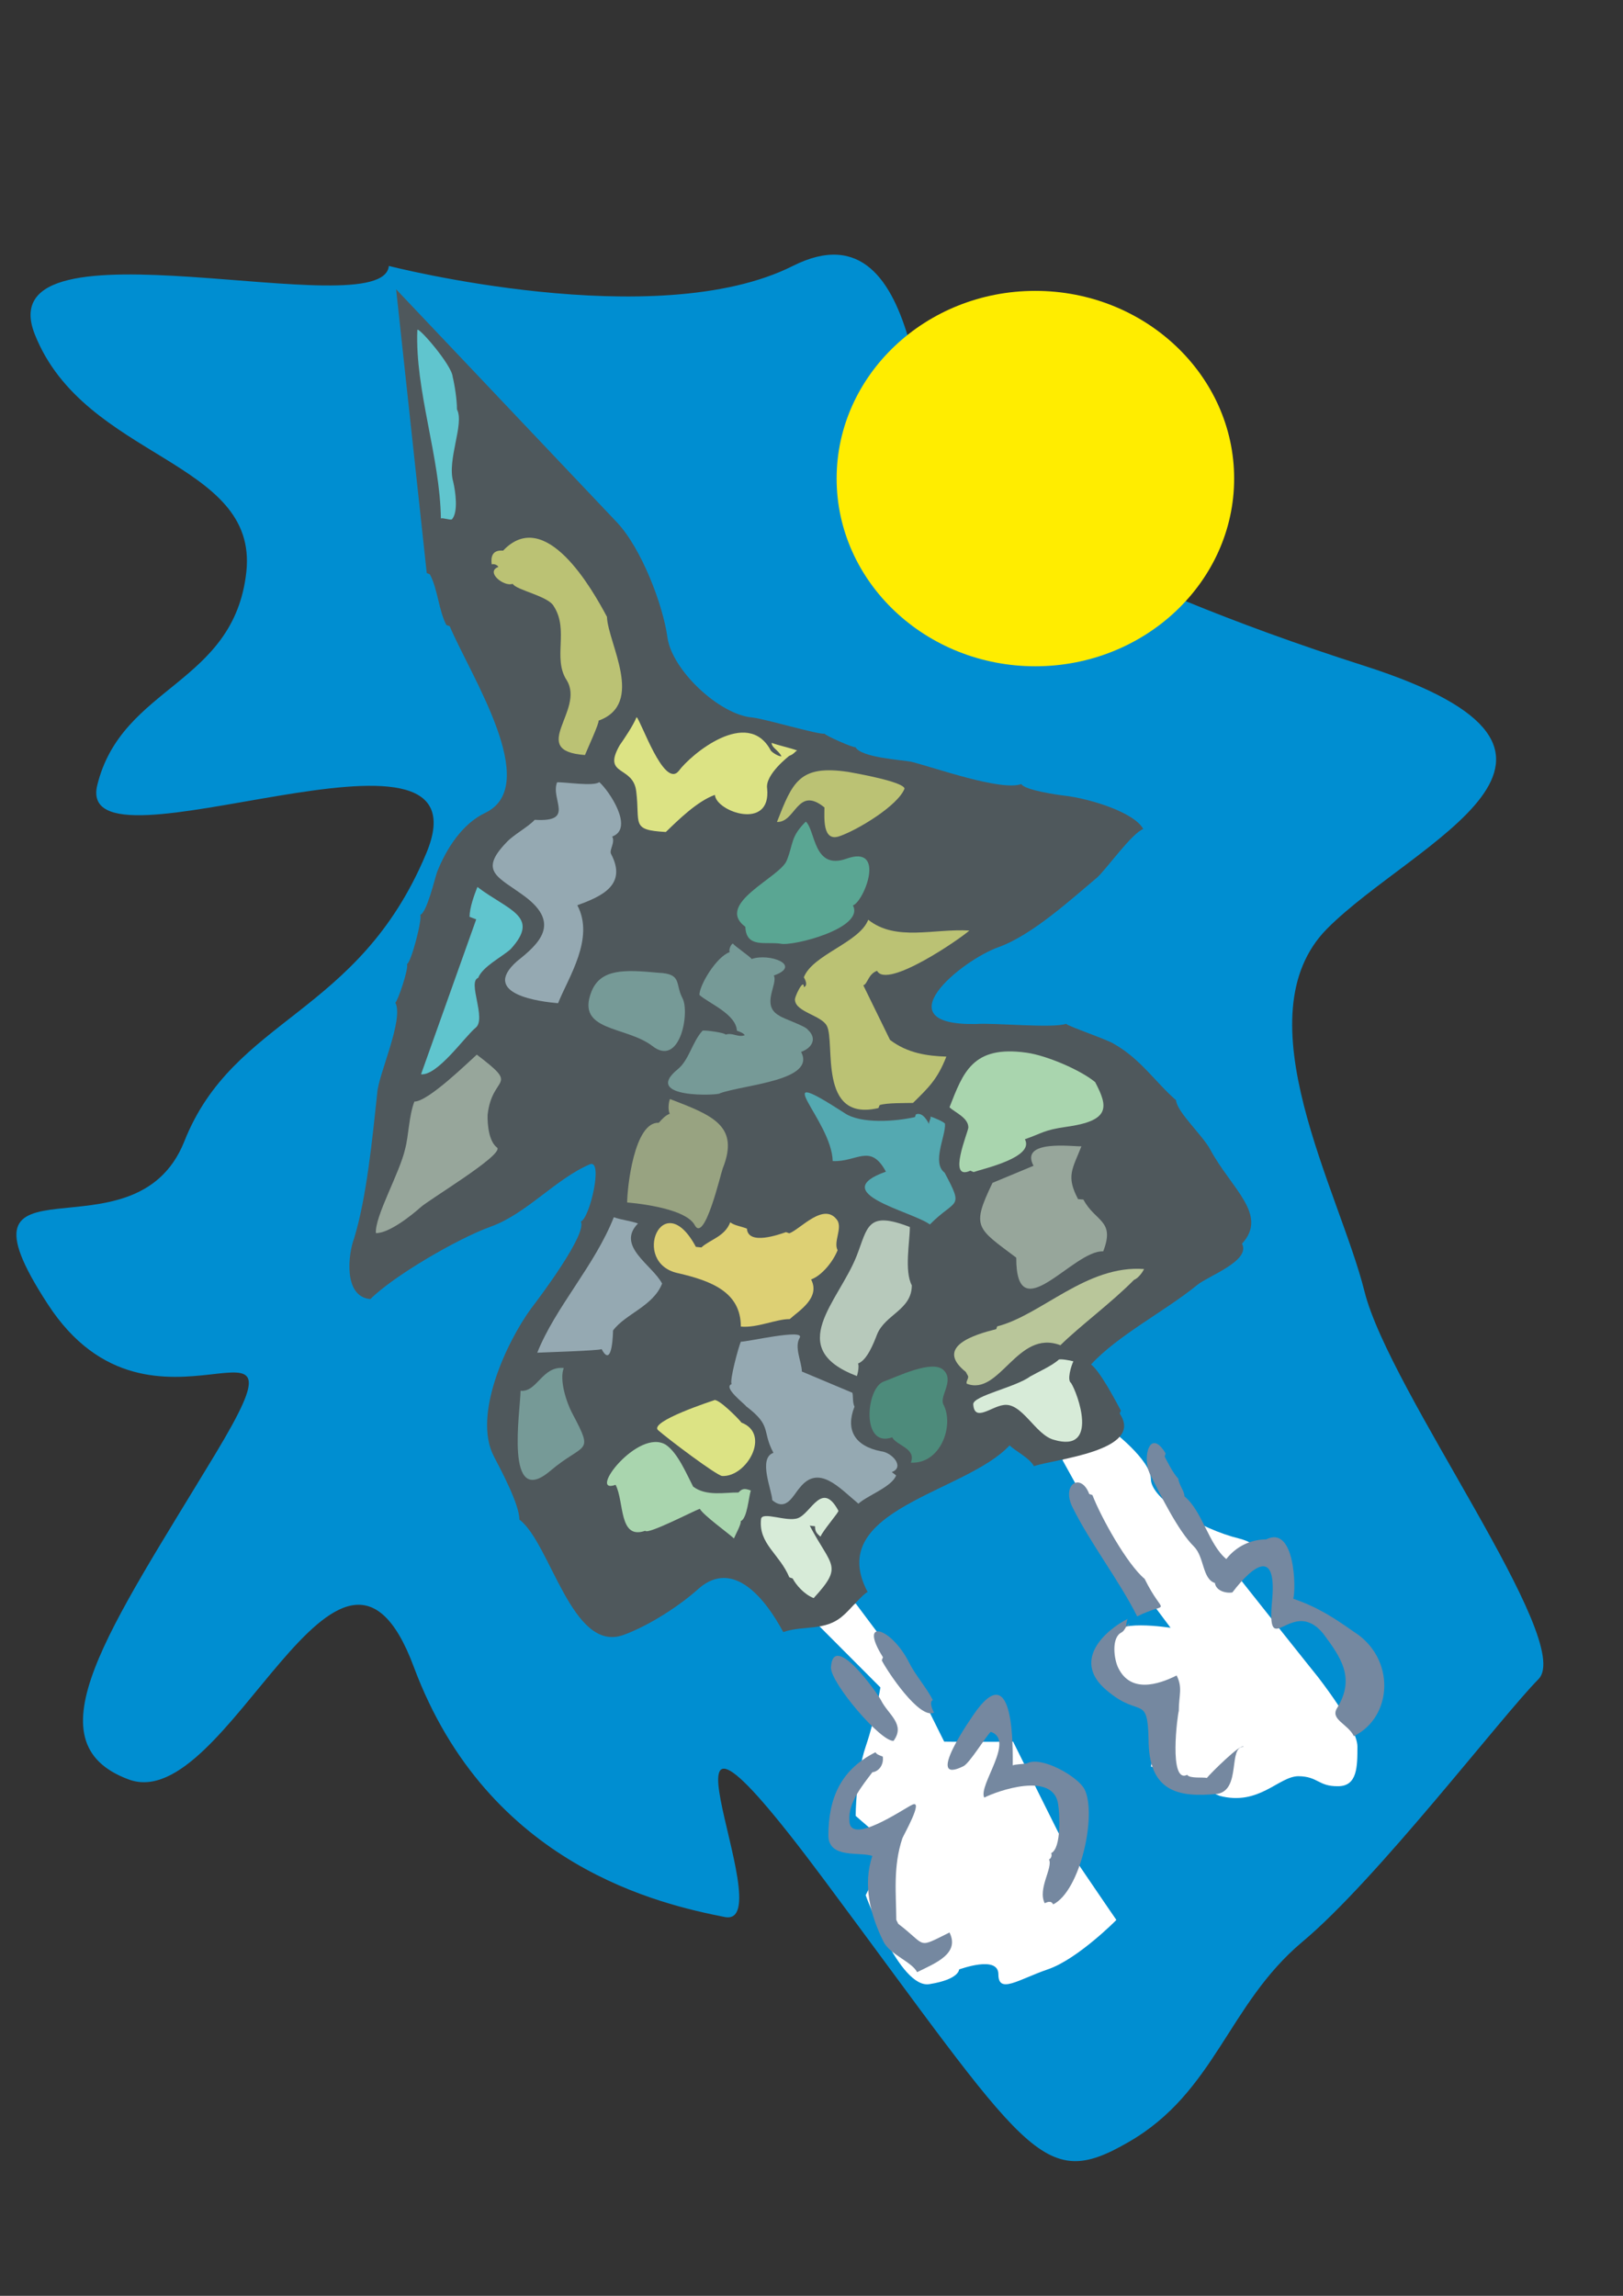<?xml version="1.0" encoding="utf-8"?>
<!-- Created by UniConvertor 2.0rc4 (https://sk1project.net/) -->
<svg xmlns="http://www.w3.org/2000/svg" height="841.89pt" viewBox="0 0 595.276 841.89" width="595.276pt" version="1.1" xmlns:xlink="http://www.w3.org/1999/xlink" id="1283679e-f611-11ea-a195-dcc15c148e23">

<rect x="0" y="0" width="595.276" height="841.89" fill="#333333" stroke="none"/>

<g>
	<path style="fill:#008ed1;" d="M 142.622,97.521 C 140.462,120.417 -5.554,76.929 12.806,122.721 31.094,168.585 94.814,168.513 90.35,209.769 85.742,251.169 44.774,251.241 35.702,287.817 26.486,324.537 181.358,253.473 156.302,313.017 131.318,372.705 85.742,372.777 67.598,418.569 49.31,464.505 -21.322,418.641 17.486,478.185 56.15,537.873 117.638,469.041 78.974,533.193 40.166,597.489 10.502,638.817 47.078,652.497 83.51,666.321 124.478,537.945 151.766,611.241 179.126,684.681 242.99,698.433 265.742,702.969 288.494,707.649 227.006,588.345 302.174,689.217 377.342,790.233 381.95,803.985 413.846,785.553 445.742,767.265 450.278,735.081 477.638,712.113 504.998,689.289 550.574,629.601 564.254,615.777 577.934,602.097 509.606,510.369 500.462,473.577 491.318,436.929 454.886,372.705 486.782,340.521 518.678,308.481 600.758,276.369 500.462,244.185 400.166,212.145 354.518,180.105 345.446,175.425 336.374,170.889 340.982,72.249 290.798,97.521 240.614,122.721 142.622,97.521 142.622,97.521 L 142.622,97.521 Z" />
	<path style="fill:#ffffff;" d="M 389.654,535.353 L 407.654,567.897 429.326,596.913 C 429.326,596.985 407.654,593.313 407.654,600.513 407.654,607.857 396.782,607.929 407.654,618.729 418.526,629.673 418.526,618.729 422.126,625.929 425.726,633.273 422.126,647.817 422.126,647.745 422.126,647.817 447.326,658.617 447.326,658.545 461.798,662.361 468.926,651.417 476.198,651.345 483.47,651.417 483.47,655.089 490.67,655.017 497.87,655.089 497.87,647.817 497.87,640.473 497.87,633.273 483.47,615.129 483.47,615.057 483.47,615.129 454.598,578.841 454.598,578.769 454.598,578.841 469.07,567.897 454.598,564.225 440.126,560.697 422.126,549.681 422.126,542.409 422.126,535.353 407.654,524.409 407.654,524.409 L 389.654,535.353 Z" />
	<path style="fill:#ffffff;" d="M 299.438,595.257 L 322.91,618.801 C 322.91,618.801 321.182,629.673 317.51,640.473 313.838,651.417 313.838,665.961 313.838,665.889 313.838,665.961 326.51,676.833 326.51,676.761 326.51,676.833 317.51,695.049 317.51,694.977 317.51,695.049 330.038,729.465 340.91,727.593 351.782,725.865 351.782,722.265 351.782,722.193 351.782,722.265 366.182,716.793 366.182,723.993 366.182,731.337 373.454,725.937 384.254,722.193 395.054,718.593 409.454,704.121 409.454,704.049 409.454,704.121 389.654,675.033 389.654,674.961 389.654,675.033 371.582,638.745 371.582,638.673 371.582,638.745 346.31,638.745 346.31,638.673 346.31,638.745 335.51,616.929 335.51,616.857 335.51,616.929 313.838,587.985 313.838,587.985 L 299.438,595.257 Z" />
	<path style="fill:#4f585c;" d="M 455.534,456.081 C 465.326,445.425 451.574,435.849 443.87,421.521 441.062,416.265 431.702,407.841 431.342,403.449 423.926,397.041 418.31,388.257 408.518,382.785 406.862,381.489 391.454,376.233 391.022,375.441 386.126,377.169 364.598,375.009 358.046,375.513 323.414,376.161 352.502,352.185 366.326,347.289 378.566,342.897 393.038,329.649 402.47,321.729 405.782,318.705 415.214,305.457 419.318,304.017 416.078,297.897 399.734,292.857 390.446,291.777 388.358,291.561 375.758,289.761 374.606,287.529 367.118,290.193 343.07,281.553 334.142,279.321 330.83,278.673 315.782,277.809 313.766,273.993 312.902,274.281 302.75,269.745 302.39,269.025 300.734,269.601 280.07,263.481 275.966,263.121 263.798,262.113 246.374,245.625 244.79,233.673 243.134,221.721 235.286,201.129 226.286,191.553 L 145.286,106.089 156.518,210.129 157.67,210.633 C 160.55,215.961 160.91,223.881 163.718,229.209 L 164.942,229.641 C 172.574,247.713 198.854,287.961 178.046,298.041 169.478,302.073 163.646,311.361 160.334,319.713 159.542,321.873 156.59,334.617 154.142,335.481 154.934,336.993 150.83,352.977 149.246,353.553 150.038,355.065 145.79,367.377 144.998,367.665 148.238,373.713 138.734,394.233 138.374,400.713 136.574,417.561 134.486,439.017 129.878,454.137 127.79,459.465 125.702,475.521 135.854,476.385 144.062,468.105 167.75,454.209 179.99,449.817 193.094,445.137 203.75,432.321 216.422,426.921 221.318,425.193 216.278,446.793 213.038,447.945 215.414,452.553 197.774,475.953 194.894,479.697 185.894,491.937 173.15,519.081 181.214,534.201 184.022,539.601 190.502,551.769 190.502,557.241 201.878,565.809 209.798,606.273 228.59,599.577 238.382,596.049 249.83,588.417 256.382,582.441 269.054,571.569 280.79,586.329 287.27,598.497 294.614,595.905 302.678,598.353 309.23,592.449 311.318,590.793 316.574,584.385 318.23,583.809 302.102,553.425 354.302,547.449 370.286,530.025 372.302,532.041 377.63,534.633 379.214,537.657 386.558,535.065 419.966,532.113 410.678,518.361 L 411.11,517.281 C 408.662,512.673 403.406,502.809 400.166,500.361 410.03,489.633 427.598,480.633 439.118,471.201 443.15,467.889 458.846,462.345 455.534,456.081 L 455.534,456.081 Z" />
	<path style="fill:#60c5ce;" d="M 167.606,150.153 C 170.414,155.409 163.862,168.585 166.238,176.721 167.03,180.105 168.182,187.809 165.734,190.473 164.942,190.761 162.494,189.825 161.702,190.113 161.414,167.649 152.198,143.097 153.062,121.065 153.062,119.265 165.662,133.737 166.022,138.129 166.814,141.441 167.606,146.625 167.606,150.153 L 167.606,150.153 Z" />
	<path style="fill:#bbc274;" d="M 222.614,226.185 C 222.974,235.905 236.726,258.081 219.518,264.273 219.95,264.921 215.414,274.713 214.55,276.873 193.382,275.361 214.694,260.529 207.854,249.441 202.598,241.377 208.79,231.081 203.102,222.297 201.086,218.553 189.278,216.393 188.054,214.089 184.814,215.313 177.902,209.697 182.798,207.897 182.438,207.177 181.214,206.673 180.35,206.961 179.99,204.369 180.422,201.561 184.526,201.921 200.078,185.505 217.358,216.321 222.614,226.185 L 222.614,226.185 Z" />
	<path style="fill:#95a9b2;" d="M 224.126,313.161 C 230.102,324.465 220.742,328.713 211.742,331.953 218.222,344.121 208.43,358.449 204.686,367.881 198.566,367.377 175.814,364.713 189.638,352.473 197.846,345.993 205.622,338.649 192.662,328.857 182.942,321.585 175.238,319.785 185.822,308.841 188.342,306.105 193.67,303.297 196.118,300.633 211.166,301.569 201.806,293.217 204.326,286.881 207.206,286.737 217.718,288.465 219.806,286.809 223.406,289.977 232.694,303.801 224.558,306.753 225.71,309.057 223.334,311.721 224.126,313.161 L 224.126,313.161 Z" />
	<path style="fill:#60c5ce;" d="M 175.382,358.593 C 171.35,360.033 178.55,373.641 174.446,376.881 170.414,380.193 160.478,394.521 154.43,393.945 L 174.662,337.137 172.214,336.201 C 172.286,332.673 173.87,328.425 175.094,325.257 186.47,333.897 198.35,335.985 187.262,348.081 183.95,351.033 177.038,354.417 175.382,358.593 L 175.382,358.593 Z" />
	<path style="fill:#97a69b;" d="M 182.438,420.945 C 184.022,423.969 157.454,439.809 154.214,442.761 150.902,445.713 142.694,452.265 137.87,452.193 137.438,446.001 146.582,430.233 148.598,421.305 149.894,416.481 149.966,409.209 151.982,403.953 156.95,404.025 171.566,389.697 174.878,386.745 191.078,399.057 180.494,393.801 178.838,408.849 178.766,412.449 179.27,418.641 182.438,420.945 L 182.438,420.945 Z" />
	<path style="fill:#769a97;" d="M 250.334,366.081 C 253.07,371.337 249.398,391.641 239.174,383.505 229.454,376.161 211.166,378.321 216.926,363.633 220.31,355.137 229.238,355.569 241.478,356.721 250.334,357.081 247.526,360.825 250.334,366.081 L 250.334,366.081 Z" />
	<path style="fill:#769a97;" d="M 296.342,377.673 C 299.798,380.841 297.854,384.297 293.822,385.737 299.438,396.321 273.014,397.689 264.014,400.929 264.374,401.649 235.07,403.089 248.606,392.073 252.71,388.761 253.934,381.993 257.678,377.961 258.47,377.673 265.814,378.681 266.174,379.401 268.622,378.537 270.71,380.553 273.158,379.617 272.726,378.897 271.502,378.393 270.278,377.961 269.918,371.841 260.126,368.025 256.526,364.857 256.526,361.257 262.718,350.889 267.614,349.161 267.254,348.369 267.974,346.281 268.838,345.993 269.198,346.785 275.318,350.889 275.678,351.681 282.158,349.377 294.398,353.985 283.814,357.729 285.47,360.825 278.918,368.601 285.758,372.417 287.414,373.641 295.55,376.233 296.342,377.673 L 296.342,377.673 Z" />
	<path style="fill:#5aa693;" d="M 310.454,314.889 C 325.142,309.633 316.934,330.585 312.83,332.025 317.222,340.377 290.798,347.073 286.334,346.065 281.006,345.201 273.662,347.865 273.374,339.873 261.998,331.377 286.118,321.801 288.566,315.537 291.086,309.273 289.862,306.969 295.55,301.281 299.15,304.521 298.286,319.209 310.454,314.889 L 310.454,314.889 Z" />
	<path style="fill:#dce384;" d="M 282.662,275.145 C 283.022,275.865 285.83,277.593 286.622,277.305 285.398,275.001 283.022,274.209 283.022,272.409 285.47,273.345 289.934,274.281 292.382,275.217 291.59,275.577 291.158,276.585 289.502,277.161 289.502,277.161 280.574,284.001 281.366,289.113 282.95,304.809 262.574,297.609 262.214,291.489 255.734,293.793 248.678,300.777 244.214,305.097 231.182,304.377 234.854,302.145 233.342,290.121 232.19,280.617 220.742,284.721 227.294,273.273 228.95,270.897 232.19,266.145 233.486,262.977 235.07,264.201 243.494,289.185 248.894,282.777 253.358,276.657 274.166,259.305 282.662,275.145 L 282.662,275.145 Z" />
	<path style="fill:#bbc274;" d="M 331.766,289.185 C 329.318,295.449 314.63,304.305 308.006,306.609 301.526,308.985 302.39,299.625 302.39,296.097 292.382,287.961 291.878,301.713 284.966,301.425 290.726,286.737 293.174,280.401 311.102,283.065 314.342,283.641 331.334,286.665 331.766,289.185 L 331.766,289.185 Z" />
	<path style="fill:#bbc274;" d="M 326.438,381.345 C 332.846,386.241 340.19,387.249 347.102,387.465 343.79,395.889 340.55,398.841 334.862,404.457 331.982,404.529 325.142,404.385 322.622,405.249 L 322.19,406.329 C 299.798,411.585 306.494,382.209 303.254,376.161 301.238,372.345 291.95,371.121 291.59,366.801 291.158,366.009 294.83,358.377 294.83,361.977 296.486,361.401 295.262,359.097 294.83,358.377 298.07,350.025 315.206,345.705 318.446,337.281 328.598,345.345 342.494,340.449 355.526,341.241 352.286,344.193 325.286,362.841 321.686,356.001 318.374,357.225 318.302,360.753 316.646,361.329 L 326.438,381.345 Z" />
	<path style="fill:#98a381;" d="M 265.094,428.433 C 264.302,430.521 258.398,456.081 254.798,449.241 251.126,442.473 230.03,440.961 230.03,440.961 230.03,435.561 232.622,411.297 241.622,411.729 242.846,410.361 243.998,409.065 245.654,408.417 244.862,406.905 245.294,404.025 245.726,403.017 261.494,409.065 271.286,412.881 265.094,428.433 L 265.094,428.433 Z" />
	<path style="fill:#95a9b2;" d="M 242.846,470.697 C 239.534,479.049 229.382,481.785 224.846,487.905 224.846,487.905 224.702,502.377 220.67,494.745 219.086,495.321 199.934,495.897 197.054,496.041 203.75,479.265 218.078,464.217 225.134,446.361 227.582,447.297 231.542,447.729 233.99,448.665 225.854,456.945 239.246,463.857 242.846,470.697 L 242.846,470.697 Z" />
	<path style="fill:#769a97;" d="M 210.014,518.505 C 218.006,533.625 214.478,528.657 201.734,539.457 184.958,553.569 190.862,517.209 190.934,510.009 197.054,510.585 198.782,500.865 206.774,501.657 205.118,505.833 207.566,513.969 210.014,518.505 L 210.014,518.505 Z" />
	<path style="fill:#a9d5ae;" d="M 254.222,545.145 C 259.046,548.817 266.03,547.233 270.854,547.305 272.15,545.937 272.942,545.649 275.39,546.585 274.598,548.745 274.094,556.953 271.646,557.817 272.078,558.609 269.558,563.145 269.198,564.153 267.11,562.209 257.894,555.585 256.67,553.281 254.222,554.145 237.518,562.857 236.654,561.345 226.862,564.801 229.022,550.617 225.782,544.497 215.126,548.313 234.062,523.545 244.214,529.809 248.606,532.761 251.846,540.609 254.222,545.145 L 254.222,545.145 Z" />
	<path style="fill:#dce384;" d="M 271.934,521.673 C 282.878,525.849 273.878,541.689 264.878,541.257 262.862,541.113 245.078,527.721 241.406,524.481 237.734,521.313 261.782,513.537 261.782,513.537 263.078,512.241 271.574,520.953 271.934,521.673 L 271.934,521.673 Z" />
	<path style="fill:#d7ebd8;" d="M 307.502,554.001 C 307.862,554.361 301.742,561.345 300.95,563.505 299.366,562.209 298.934,561.489 298.934,559.689 L 296.99,559.473 C 304.982,574.665 309.446,574.017 298.43,586.041 294.83,584.601 291.95,581.145 290.726,578.841 L 289.502,578.409 C 285.902,569.769 278.126,566.169 279.134,557.025 279.566,554.145 288.494,558.177 292.598,556.737 297.494,555.009 301.454,542.697 307.502,554.001 L 307.502,554.001 Z" />
	<path style="fill:#95a9b2;" d="M 313.406,515.841 C 310.094,524.193 313.334,530.241 323.054,532.185 327.158,532.545 331.982,538.017 327.086,539.817 L 328.67,541.041 C 327.158,545.217 318.158,548.385 314.846,551.409 307.934,545.721 300.302,536.721 293.318,545.577 290.942,548.241 288.422,554.505 283.238,550.113 283.166,546.513 277.91,534.777 283.67,532.761 279.278,524.481 283.31,523.041 273.662,515.697 273.23,514.905 265.022,508.785 268.334,507.561 267.542,506.121 270.854,494.025 271.718,492.009 273.734,492.153 295.334,487.113 293.318,490.569 291.23,494.025 294.038,499.353 294.11,502.953 L 312.614,510.729 C 312.974,511.521 312.614,514.329 313.406,515.841 L 313.406,515.841 Z" />
	<path style="fill:#ddd074;" d="M 307.214,458.457 C 305.558,462.633 301.454,467.745 297.494,469.185 301.022,475.953 292.958,480.705 289.646,483.729 284.75,483.657 277.766,487.041 271.718,486.465 271.718,473.793 260.846,469.689 248.678,466.881 231.11,463.137 243.062,434.481 255.23,457.233 L 257.246,457.449 C 260.486,454.497 265.814,453.489 267.83,448.233 269.486,449.457 271.502,449.601 273.95,450.537 274.382,456.801 285.758,452.697 288.278,451.833 L 289.502,452.265 C 293.534,450.825 302.39,440.385 307.214,447.657 308.87,450.681 305.63,455.505 307.214,458.457 L 307.214,458.457 Z" />
	<path style="fill:#b7c9bb;" d="M 334.43,471.345 C 334.43,480.345 324.638,482.001 321.686,489.345 320.462,492.513 318.014,498.849 314.702,500.001 315.134,500.793 314.702,503.529 314.27,504.609 287.486,494.385 307.574,477.393 314.198,460.545 318.302,450.033 317.942,443.841 333.71,449.961 333.71,455.361 331.622,466.017 334.43,471.345 L 334.43,471.345 Z" />
	<path style="fill:#4d8b7b;" d="M 346.022,515.049 C 350.054,522.609 345.086,536.937 334.07,536.361 336.158,531.105 328.886,530.169 327.23,527.073 315.782,531.177 317.582,508.929 324.134,506.625 328.958,504.897 341.99,498.417 346.094,502.449 350.126,506.337 344.438,512.025 346.022,515.049 L 346.022,515.049 Z" />
	<path style="fill:#b9c69a;" d="M 415.934,469.329 C 407.798,477.609 395.918,486.393 388.934,493.305 373.094,487.257 366.758,512.097 354.59,507.417 354.158,506.625 355.454,505.329 355.022,504.537 L 354.23,503.097 C 342.566,493.809 357.614,489.345 365.39,487.401 L 365.75,486.393 C 382.022,482.217 398.51,463.785 419.606,465.369 419.174,466.377 417.518,468.753 415.934,469.329 L 415.934,469.329 Z" />
	<path style="fill:#d7ebd8;" d="M 392.822,507.129 C 395.27,510.873 403.262,532.905 386.63,528.009 379.718,526.281 374.822,513.969 367.91,515.265 363.446,515.913 357.326,521.601 356.966,514.905 357.038,511.809 372.518,508.713 377.846,504.753 380.654,503.169 385.982,500.793 388.358,498.561 389.15,498.273 392.462,498.849 393.686,499.209 392.822,501.009 391.31,506.121 392.822,507.129 L 392.822,507.129 Z" />
	<path style="fill:#97a69b;" d="M 397.358,439.881 C 401.75,448.161 409.094,447.369 404.63,458.889 393.614,458.313 372.662,488.337 372.734,461.193 358.19,450.249 356.174,450.105 364.022,433.761 L 379.07,427.497 C 373.814,417.705 393.758,420.513 396.638,420.369 393.326,428.721 390.95,431.313 395.414,439.737 L 397.358,439.881 Z" />
	<path style="fill:#54a9b1;" d="M 346.454,430.017 C 353.726,443.625 350.558,439.377 341.054,449.025 334.574,444.201 302.822,437.505 324.926,429.657 319.238,419.073 314.342,426.201 305.414,425.769 305.054,410.649 279.998,388.977 309.59,408.057 315.638,412.305 328.67,411.225 335.582,409.641 L 335.942,408.633 C 338.39,407.769 339.974,410.793 340.838,412.305 340.406,411.513 341.63,410.145 341.27,409.425 342.494,409.857 346.166,411.297 346.598,412.089 346.958,416.481 341.63,426.345 346.454,430.017 L 346.454,430.017 Z" />
	<path style="fill:#a9d5ae;" d="M 401.678,396.825 C 406.502,405.969 407.294,411.009 390.95,413.241 382.886,414.393 382.454,415.473 375.902,417.777 379.574,424.473 360.278,428.649 357.11,429.801 L 355.886,429.297 C 347.318,433.257 355.094,415.185 355.166,413.457 355.166,409.857 350.27,407.985 348.254,406.041 353.222,393.441 356.606,383.217 376.478,386.025 383.894,387.033 396.422,392.433 401.678,396.825 L 401.678,396.825 Z" />
	<path style="fill:#7588a0;" d="M 323.126,623.481 C 321.974,621.177 305.486,597.705 304.766,611.529 304.766,617.289 323.054,638.745 327.734,638.385 332.198,632.265 325.79,628.809 323.126,623.481 L 323.126,623.481 Z" />
	<path style="fill:#7588a0;" d="M 333.422,609.657 C 326.87,596.625 314.63,593.097 323.846,607.713 L 323.414,608.865 C 325.358,612.753 337.238,630.681 342.566,628.017 342.206,627.297 340.622,624.201 342.134,623.409 339.83,618.873 335.654,614.193 333.422,609.657 L 333.422,609.657 Z" />
	<path style="fill:#7588a0;" d="M 334.502,661.857 C 331.406,663.297 311.462,677.121 311.534,667.545 311.03,660.993 316.502,654.513 319.958,649.905 322.622,649.545 324.206,646.809 323.774,644.145 322.622,643.713 321.47,643.353 321.11,642.561 308.006,649.113 303.83,659.913 303.83,673.305 304.118,681.657 315.278,678.993 319.958,680.577 316.43,690.945 319.094,702.105 324.062,712.041 326.366,716.721 334.43,719.385 336.374,723.201 343.286,719.817 352.07,716.361 348.254,708.657 336.014,714.705 340.19,713.625 329.462,705.489 L 328.742,704.049 C 328.67,694.401 327.518,684.393 330.974,674.097 331.406,672.945 339.038,659.553 334.502,661.857 L 334.502,661.857 Z" />
	<path style="fill:#7588a0;" d="M 376.766,646.593 C 376.046,646.881 372.158,646.953 371.438,647.385 371.438,641.553 372.158,608.649 358.334,627.009 356.102,630.033 338.75,654.945 353.366,647.673 355.67,646.521 361.43,636.945 363.374,635.073 372.518,638.097 358.694,654.657 360.998,659.193 365.606,656.817 386.702,649.257 388.142,661.929 388.574,664.665 389.438,677.625 385.55,679.569 385.91,680.361 385.55,681.513 384.758,681.873 386.27,684.897 380.51,692.601 383.174,697.929 383.966,697.569 385.55,696.777 386.27,698.361 396.278,693.393 402.398,665.385 397.79,656.169 395.486,651.561 382.094,643.857 376.766,646.593 L 376.766,646.593 Z" />
	<path style="fill:#7588a0;" d="M 411.326,598.641 C 412.766,597.849 412.838,595.977 414.35,595.257 412.766,597.849 412.838,595.977 413.558,593.673 405.998,597.489 391.742,609.225 407.078,620.817 418.166,629.673 420.902,621.609 421.262,637.737 421.262,656.961 431.99,659.265 446.534,657.825 455.318,656.241 450.35,640.473 456.11,640.545 455.318,639.033 443.798,650.481 442.646,651.993 441.494,651.633 436.238,652.281 435.446,650.841 428.534,654.297 431.918,628.521 432.35,627.441 432.35,621.681 433.862,618.945 431.558,614.409 424.646,617.865 414.71,620.889 410.174,611.673 408.59,608.577 407.51,600.513 411.326,598.641 L 411.326,598.641 Z" />
	<path style="fill:#7588a0;" d="M 419.822,578.985 C 413.342,573.585 403.766,556.305 400.67,548.241 L 399.518,547.881 C 396.422,539.745 389.15,544.353 393.398,552.777 399.878,565.881 410.606,579.777 417.086,592.737 429.326,586.689 427.022,593.529 419.822,578.985 L 419.822,578.985 Z" />
	<path style="fill:#7588a0;" d="M 464.39,564.513 C 458.63,564.513 453.302,567.177 449.774,571.713 443.294,566.385 440.99,554.073 434.438,548.745 434.438,546.801 432.566,544.857 432.134,542.193 430.262,540.321 427.958,535.641 427.166,534.129 L 427.526,532.977 C 421.766,523.329 418.742,534.489 421.838,540.609 425.654,548.313 432.134,561.417 437.894,567.105 441.782,570.993 440.918,578.985 445.598,580.497 445.958,583.233 449.414,584.385 452.006,583.953 460.142,573.297 468.134,568.329 466.622,586.329 464.318,610.521 473.606,584.817 485.342,599.073 491.534,607.497 497.294,615.129 490.454,626.289 487.718,630.537 494.27,632.049 496.574,636.657 511.046,629.457 511.838,607.929 496.502,598.353 489.23,593.241 483.47,589.425 474.326,586.257 475.406,582.945 475.046,559.113 464.39,564.513 L 464.39,564.513 Z" />
	<path style="fill:#ffed00;" d="M 379.718,106.665 C 419.894,106.665 452.654,137.553 452.654,175.497 452.654,213.441 419.894,244.329 379.718,244.329 339.542,244.329 306.854,213.441 306.854,175.497 306.854,137.553 339.542,106.665 379.718,106.665 L 379.718,106.665 Z" />
</g>
</svg>